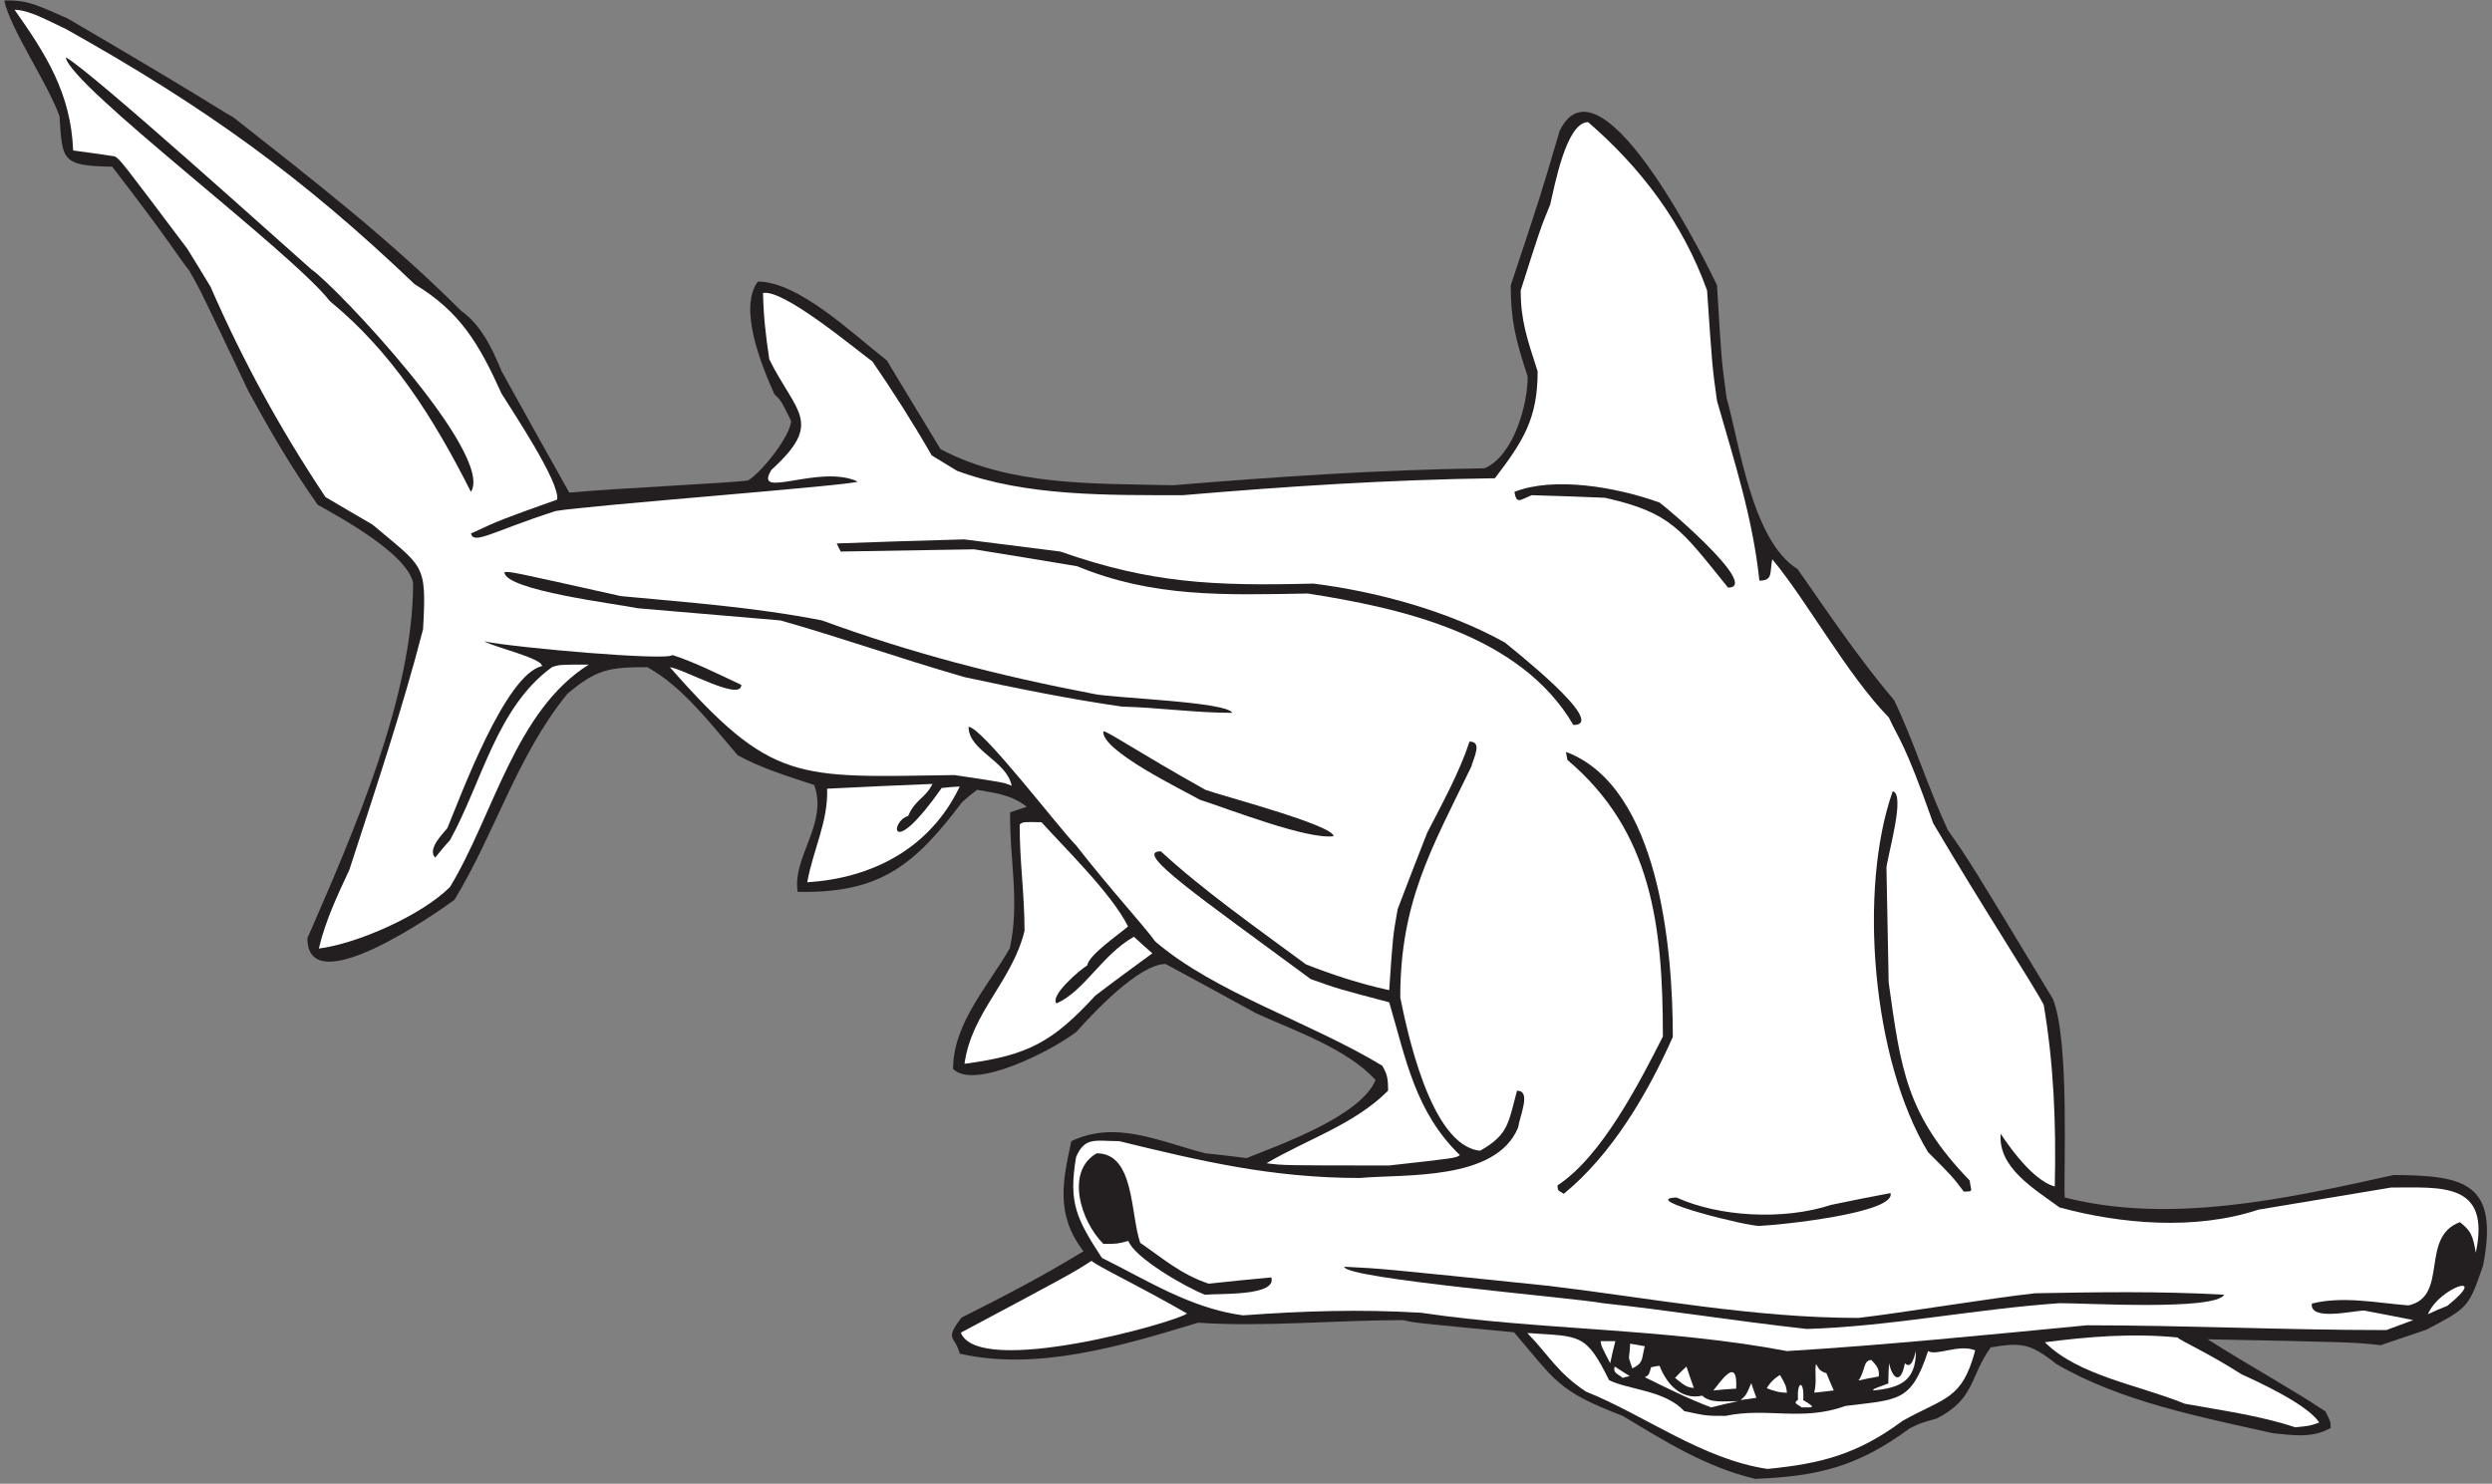 <?xml version="1.0" encoding="UTF-8" standalone="no"?>
<svg
   xmlns:dc="http://purl.org/dc/elements/1.1/"
   xmlns:cc="http://creativecommons.org/ns#"
   xmlns:rdf="http://www.w3.org/1999/02/22-rdf-syntax-ns#"
   xmlns:svg="http://www.w3.org/2000/svg"
   xmlns="http://www.w3.org/2000/svg"
   viewBox="0 0 649.333 386.667"
   height="386.667"
   width="649.333"
   xml:space="preserve"
   id="svg2"
   version="1.1"><rect x="0" y="0" width="649.333" height="386.667" fill="#808080" stroke="none"/><defs
     id="defs6" /><g
     transform="matrix(1.333,0,0,-1.333,0,386.667)"
     id="g10"><g
       transform="scale(0.1)"
       id="g12"><path
         id="path14"
         style="fill:#231f20;fill-opacity:1;fill-rule:nonzero;stroke:none"
         d="M 3431.2,9.48 C 3333.28,32.52 3251.2,85.078 3172,132.598 c -128.16,48.965 -131.04,68.398 -212.4,163.437 -196.56,18.723 -196.56,18.723 -215.99,23.77 -136.09,0 -272.17,-13.68 -401.77,-5.047 C 2192.8,269.402 2027.2,219.719 1876,254.277 c -8.95,35.821 -30.92,25.528 3.6,70.567 83.52,41.758 160.56,82.082 238.32,129.597 -55.44,71.997 -40.32,138.235 -23.76,215.278 87.12,41.043 167.76,0.719 262.08,-23.762 26.64,-2.883 53.28,-5.762 80.64,-9.355 69.84,28.078 223.2,82.8 252,152.636 -56.88,62.637 -166.32,99.367 -233.28,130.325 -59.04,32.402 -118.08,64.792 -177.12,96.477 -51.12,0 -138.24,-92.161 -174.24,-132.477 -43.92,-34.559 -198.72,-115.204 -241.2,-72.723 0,89.277 69.12,162.723 110.88,236.16 20.16,90.71 -1.44,180 0.72,265.68 10.8,3.6 21.6,7.2 32.4,10.8 -32.4,25.2 -66.96,27.36 -97.2,33.12 -10.08,-7.92 -20.16,-15.84 -29.52,-24.48 -92.88,-123.12 -160.56,-178.56 -321.12,-174.96 -10.8,68.4 59.76,133.2 32.4,208.8 -52.56,17.28 -105.84,33.84 -149.76,58.32 -55.44,64.8 -108.72,134.64 -176.4,172.08 -75.6,0 -99.36,-4.32 -156.24,-51.84 -99.36,-122.4 -140.399,-270.72 -221.04,-403.2 -38.305,-27.87 -287.277,-201.738 -287.281,-74.88 90,206.63 206.641,472.32 206.641,694.8 -12.243,56.88 -140.403,126.72 -186.481,152.64 -53.996,76.32 -94.32,146.88 -135.359,221.76 -95.758,201.6 -95.758,201.6 -115.918,236.16 -18.723,23.04 -38.16,57.6 -150.481,203.04 -100.082,1.44 -97.203,12.96 -102.965,98.64 -22.878,64.35 -96.101,170.23 -107.996,226.08 46.801,2.88 75.602,-14.4 124.563,-35.28 280.078,-164.16 288.719,-173.52 323.277,-192.96 148.32,-116.64 304.559,-237.6 444.957,-378 37.442,-26.64 59.762,-69.84 79.203,-118.08 43.92,-79.2 87.84,-158.4 132.48,-237.6 104.4,9.36 316.08,18.72 349.2,23.76 27.36,15.84 84.24,88.56 84.24,116.64 -19.44,39.6 -19.44,39.6 -32.4,51.84 -26.64,59.04 -70.56,169.2 -32.4,220.32 79.92,0 186.48,-102.96 252,-154.08 34.56,-57.6 69.84,-115.2 105.12,-173.52 136.08,-72 295.2,-66.96 454.32,-70.56 203.04,16.56 401.04,30.24 609.12,33.12 57.6,25.2 84.24,125.28 84.24,179.28 -23.76,72.72 -33.11,109.44 -33.11,178.56 57.59,172.8 57.59,172.8 95.75,302.4 82.64,166.24 299.15,-284.55 307.44,-302.4 8.64,-146.16 8.64,-146.16 18.72,-220.32 25.21,-87.84 48.96,-278.64 138.96,-334.8 59.04,-84.24 115.92,-169.92 188.64,-256.32 38.16,-79.2 64.8,-167.76 105.13,-254.16 42.48,-60.47 42.48,-60.47 205.19,-329.763 33.02,-83.321 20.35,-337.117 23.04,-388.074 205.93,-52.559 432,-2.883 642.96,43.914 138.96,-0.711 205.92,-15.118 174.96,-176.395 -28.08,-82.082 -28.8,-82.805 -110.88,-125.996 -30.24,-10.09 -59.76,-20.168 -89.28,-30.246 -52.56,5.762 -52.56,5.762 -338.4,11.523 86.4,-54.726 159.84,-94.324 230.4,-141.125 10.08,-20.152 10.08,-20.152 10.08,-32.398 -37.44,-20.879 -76.32,-13.684 -113.04,-10.078 -144.73,32.402 -297.36,61.922 -423.36,135.359 -51.84,41.758 -70.56,41.758 -128.16,32.402 -41.76,-59.043 -30.24,-100.085 -105.12,-138.964 -33.12,-9.356 -33.12,-9.356 -53.28,-19.434 C 3630.64,32.52 3552.16,14.52 3431.2,9.48 v 0" /><path
         id="path16"
         style="fill:#ffffff;fill-opacity:1;fill-rule:nonzero;stroke:none"
         d="m 3454.96,28.918 c -127.44,18.719 -241.2,105.84 -354.96,151.199 -56.16,37.442 -71.28,69.844 -114.48,114.485 103.68,-7.2 113.76,0.718 159.84,-92.161 39.6,-19.441 108.72,-19.441 146.87,-60.476 43.21,-9.367 43.21,-9.367 80.65,-9.367 81.36,17.285 149.05,-11.512 234.72,19.445 102.96,12.957 128.16,6.473 161.28,107.273 16.56,-10.136 60.12,14.395 92.16,1.446 -25.92,-97.918 -59.76,-91.446 -142.56,-138.242 -87.12,-64.805 -159.12,-83.516 -263.52,-93.602 v 0" /><path
         id="path18"
         style="fill:#ffffff;fill-opacity:1;fill-rule:nonzero;stroke:none"
         d="m 4486.72,110.281 c -72,23.762 -149.76,33.84 -216,46.074 -90,36.719 -208.08,54.731 -273.6,120.247 84.96,10.8 169.2,18 259.2,9.355 7.2,-7.195 57.6,-28.801 125.28,-72 34.56,-15.832 128.88,-59.035 151.92,-94.316 -18,-6.477 -18,-6.477 -46.8,-9.36 v 0" /><path
         id="path20"
         style="fill:#ffffff;fill-opacity:1;fill-rule:nonzero;stroke:none"
         d="m 3344.8,149.16 c -48.96,18.723 -91.44,40.32 -129.6,59.043 7.93,4.317 7.93,4.317 12.24,19.434 5.04,1.445 10.8,2.168 16.56,2.883 12.26,-32.161 40.27,-68.106 83.52,-58.325 15.12,-15.113 42.48,-10.8 69.84,-10.8 -18,-3.59 -35.28,-7.918 -52.56,-12.235 v 0" /><path
         id="path22"
         style="fill:#ffffff;fill-opacity:1;fill-rule:nonzero;stroke:none"
         d="m 3521.93,149.16 c -7.38,6.133 -18.34,7.695 -7.21,15.117 -2.9,37.61 12.94,39.395 10.08,-0.714 25.69,-15.641 20.67,-14.403 -2.87,-14.403 v 0" /><path
         id="path24"
         style="fill:#ffffff;fill-opacity:1;fill-rule:nonzero;stroke:none"
         d="m 3402.4,163.563 c 10.8,9.359 10.8,9.359 20.88,33.117 2.88,-9.356 6.48,-18.719 10.08,-28.797 -10.8,-1.445 -20.88,-2.883 -30.96,-4.32 v 0" /><path
         id="path26"
         style="fill:#ffffff;fill-opacity:1;fill-rule:nonzero;stroke:none"
         d="m 3453.52,186.602 c 6.36,10.925 14.99,19.57 25.92,25.918 11.52,-20.157 11.52,-20.157 13.69,-34.559 -15.72,0 -24.65,3.203 -39.61,8.641 v 0" /><path
         id="path28"
         style="fill:#ffffff;fill-opacity:1;fill-rule:nonzero;stroke:none"
         d="m 3546.39,177.961 c 5.77,24.48 0,41.043 3.61,56.16 3.61,-5.762 5.76,-14.402 20.16,-17.996 4.32,-10.805 9.36,-22.324 14.4,-33.852 -12.96,-1.433 -25.92,-2.871 -38.17,-4.312 v 0" /><path
         id="path30"
         style="fill:#ffffff;fill-opacity:1;fill-rule:nonzero;stroke:none"
         d="m 3349.12,182.273 c 12.24,14.407 48.24,70.571 44.64,3.606 -15.12,-0.723 -30.24,-2.156 -44.64,-3.606 v 0" /><path
         id="path32"
         style="fill:#ffffff;fill-opacity:1;fill-rule:nonzero;stroke:none"
         d="m 3661.6,182.273 c 0,2.883 0,2.883 29.53,13.684 0,13.684 0.71,26.641 1.43,39.602 7.13,-31.711 23.55,-41.692 30.96,0 12.23,-12.598 18,10.918 21.6,23.757 0,-59.753 -32.41,-71.992 -83.52,-77.043 v 0" /><path
         id="path34"
         style="fill:#ffffff;fill-opacity:1;fill-rule:nonzero;stroke:none"
         d="m 3274.24,206.758 c 7.2,7.922 14.4,15.117 22.32,22.324 4.32,-13.684 9.36,-27.363 14.4,-41.758 -15.35,0 -24.54,10.305 -36.72,19.434 v 0" /><path
         id="path36"
         style="fill:#ffffff;fill-opacity:1;fill-rule:nonzero;stroke:none"
         d="m 3632.8,201.719 c 14.43,20.222 8.39,38.972 25.2,40.324 5.04,-6.484 17.28,-15.117 14.4,-32.402 -13.68,-2.161 -26.64,-5.039 -39.6,-7.922 v 0" /><path
         id="path38"
         style="fill:#ffffff;fill-opacity:1;fill-rule:nonzero;stroke:none"
         d="m 3172,206.758 c -9.69,8.476 -19.22,8.828 -15.84,22.324 9.36,-5.762 19.44,-12.246 29.52,-18.723 -5.04,-0.718 -9.36,-2.156 -13.68,-3.601 v 0" /><path
         id="path40"
         style="fill:#ffffff;fill-opacity:1;fill-rule:nonzero;stroke:none"
         d="m 3190.72,225.48 c -10.66,31.676 -5.27,12.418 -4.33,48.243 9.37,-1.45 18.73,-2.883 28.81,-5.039 -6.88,-23.438 -0.94,-32.063 -24.48,-43.204 v 0" /><path
         id="path42"
         style="fill:#ffffff;fill-opacity:1;fill-rule:nonzero;stroke:none"
         d="m 3147.52,235.559 c -17.27,33.125 -17.27,33.125 -18.72,43.203 9.36,0 18.72,0 28.8,0 -3.6,-14.407 -7.2,-28.801 -10.08,-43.203 v 0" /><path
         id="path44"
         style="fill:#ffffff;fill-opacity:1;fill-rule:nonzero;stroke:none"
         d="m 3493.13,259.316 c -239.77,45.364 -482.41,40.325 -714.97,74.883 -121.68,7.196 -228.96,3.606 -348.48,-5.039 -102.96,13.684 -189.36,69.844 -275.76,112.324 -50.4,77.032 -65.52,108.711 -50.4,197.278 17.28,40.32 38.16,30.957 84.24,30.957 159.12,-38.879 298.8,-72.004 470.16,-72.004 87.12,7.93 266.4,-6.477 309.6,98.64 3.57,24.219 26.26,72.004 -2.16,72.004 -17.29,-64.082 -16.56,-85.683 -72,-117.363 -97.92,9.363 -144,240.488 -156.24,299.524 0,186.48 60.48,290.16 138.97,451.44 4.91,18.61 22.11,48.96 -3.61,48.96 -19.44,-59.76 -52.56,-119.53 -82.8,-178.56 -19.43,-49.68 -38.88,-99.36 -57.6,-149.04 -9.37,-52.56 -9.37,-52.56 -16.56,-158.398 -59.76,12.961 -113.04,30.957 -162.72,50.398 -96.48,71.28 -200.88,144.72 -283.68,221.04 -55.44,0 77.51,-90.47 293.04,-249.837 52.56,-18.718 52.56,-18.718 153.36,-45.359 32.4,-109.445 50.4,-213.84 138.24,-298.801 -8.64,-5.761 -8.64,-5.761 -138.24,-20.168 -205.92,0 -205.92,0 -239.76,4.328 80.63,47.52 171.36,75.598 237.6,141.836 0,25.204 -2.16,33.125 -11.52,48.965 -143.28,86.399 -325.44,141.836 -443.52,242.636 -25.2,34.56 -85.68,99.36 -154.8,187.92 -32.92,32.92 -184.29,231.84 -210.24,231.84 0,-46.8 74.88,-66.24 84.24,-115.2 -15.12,6.48 -15.12,6.48 -111.6,20.88 -309.4,-4.55 -356.44,-16.42 -556.56,210.96 28.51,-4 139.68,-67.94 139.68,-34.56 -46.08,21.6 -93.6,45.36 -134.64,58.32 -8.42,-11.83 -305.83,14.04 -367.92,26.64 23.239,-12.33 113.04,-32.95 113.04,-48.24 -72,-16.56 -158.403,-252.72 -185.04,-316.8 -7.199,-9.36 -40.32,-41.04 -23.761,-57.6 9.359,11.52 18.719,23.04 28.801,33.84 63.363,115.2 91.441,259.92 199.44,338.4 14.4,5.04 14.4,5.04 72,5.04 -144,-90 -186.48,-295.2 -271.44,-434.88 -55.438,-55.43 -181.438,-110.88 -256.321,-120.24 13.68,56.88 36.723,104.4 59.762,154.08 51.121,157.68 103.68,313.92 143.996,470.16 7.203,130.32 1.441,119.52 -98.637,204.48 -30.961,18 -61.918,36 -92.16,54 -90.722,136.08 -162.722,269.28 -224.64,411.12 -15.118,25.2 -30.243,49.68 -45.36,74.16 -131.039,174.24 -131.039,174.24 -141.84,180.72 -27.363,4.32 -54.718,7.92 -81.359,11.52 -4.324,112.32 -54,189.36 -114.481,275.04 28.801,0 66.957,-22.32 100.079,-37.44 272.07,-152.25 461.933,-288.85 681.839,-498.96 89.282,-54 126.004,-116.64 169.922,-213.84 19.442,-31.68 115.2,-174.24 108.72,-207.36 -110.88,-39.6 -110.88,-39.6 -168.477,-66.24 5.636,-22.57 40.316,3.57 165.597,43.92 61.78,10.96 583.13,50.33 590.4,57.6 -75.33,35.09 -206.52,-37.86 -168.48,23.04 102.96,93.6 47.52,110.88 -4.32,216 -7.2,46.8 -11.52,88.56 -12.24,129.6 39.6,7.92 174.96,-105.12 213.84,-133.92 38.16,-55.44 77.76,-117.36 115.92,-183.6 16.56,-10.08 33.12,-20.16 49.68,-30.24 134.64,-49.68 292.32,-47.52 441.36,-47.52 202.32,17.28 401.76,30.24 609.84,33.12 55.44,72.72 83.52,116.64 83.52,208.8 -20.88,64.8 -33.12,100.08 -33.12,158.4 38.16,120.24 38.16,120.24 57.6,167.76 8.43,34.57 31.06,161.28 74.16,161.28 102.24,-88.56 184.32,-195.12 232.56,-329.04 10.08,-149.04 10.08,-149.04 19.44,-216 32.4,-113.76 69.84,-227.52 82.8,-351.36 27.42,0 19.82,16.19 25.2,41.76 68.34,-81.91 145.56,-224.75 228.02,-309.6 19.44,-43.2 29.02,-43.2 86.62,-206.63 95.76,-162.73 196.56,-316.813 216,-354.965 19.44,-115.207 24.48,-230.402 21.6,-354.961 -49.68,12.957 -105.12,102.957 -105.84,102.957 -5.04,-65.516 62.64,-105.84 115.2,-144.004 119.52,-32.402 264.96,-45.359 388.8,-4.316 86.41,14.394 172.8,28.801 259.2,43.203 97.92,0 195.12,11.516 165.6,-127.441 -5.76,34.562 -10.08,43.195 -30.97,59.753 -79.19,-28.796 -20.87,-145.437 -100.78,-162.711 -62.65,5.04 -128.17,18.719 -188.65,3.59 -5.01,-35.054 81.45,-13.679 102.24,-13.679 31.68,-5.75 63.36,-12.239 95.76,-18.711 -18,-6.485 -35.28,-12.969 -52.56,-19.446 -196.56,0 -395.28,9.36 -585.36,9.36 -195.12,-18.723 -395.28,-38.879 -586.07,-50.403 v 0" /><path
         id="path46"
         style="fill:#ffffff;fill-opacity:1;fill-rule:nonzero;stroke:none"
         d="m 1878.16,295.32 c 217.44,115.918 217.44,115.918 255.6,140.403 10.08,-10.078 92.88,-48.965 186.48,-102.957 -19.85,-16.621 -407.14,-126.262 -442.08,-37.446 v 0" /><path
         id="path48"
         style="fill:#231f20;fill-opacity:1;fill-rule:nonzero;stroke:none"
         d="m 3532,302.52 c -154.08,17.285 -264.23,35.996 -398.87,50.402 -52.09,10.371 -505.45,47.762 -505.45,71.277 73.45,-3.601 73.45,-3.601 400.32,-37.441 198,-23.758 399.6,-62.637 604.8,-62.637 86.4,10.078 259.2,38.879 345.6,48.242 120.24,2.157 242.64,4.317 369.37,-2.883 -18.01,-31.5 -272.06,-16.218 -321.85,-16.558 C 3858.88,341.395 3696.16,307.559 3532,302.52 v 0" /><path
         id="path50"
         style="fill:#ffffff;fill-opacity:1;fill-rule:nonzero;stroke:none"
         d="m 4745.92,331.316 c 22.32,53.286 123.12,84.961 38.16,16.567 -12.95,-5.039 -25.92,-10.801 -38.16,-16.567 v 0" /><path
         id="path52"
         style="fill:#231f20;fill-opacity:1;fill-rule:nonzero;stroke:none"
         d="m 2355.52,369.48 c -39.6,15.122 -138.96,73.442 -149.76,105.122 -22.32,-5.762 -22.32,-5.762 -48.96,-5.762 -45.36,45.359 -74.16,142.555 -12.96,177.117 74.16,0 65.52,-118.074 84.96,-174.961 41.04,-28.074 79.2,-61.914 133.92,-79.91 40.32,4.312 81.36,8.633 122.4,12.234 11.41,-37.097 -102.87,-31.074 -129.6,-33.84 v 0" /><path
         id="path54"
         style="fill:#231f20;fill-opacity:1;fill-rule:nonzero;stroke:none"
         d="m 3440.56,504.121 c -18.29,-2.871 -240.76,52.727 -163.44,55.442 82.08,-37.442 208.08,-45.364 302.4,-14.407 38.16,7.918 77.04,15.84 115.92,23.047 11.17,-39.121 -217.49,-62.598 -254.88,-64.082 v 0" /><path
         id="path56"
         style="fill:#231f20;fill-opacity:1;fill-rule:nonzero;stroke:none"
         d="m 3056.8,566.758 c -10.1,6.738 -12.24,4.812 -12.24,16.562 86.4,56.16 160.56,201.602 205.92,290.879 0,218.161 -21.6,401.051 -186.48,540.721 -1.44,5.76 -2.16,10.8 -2.87,15.84 183.59,-69.12 208.79,-389.52 208.79,-557.283 C 3221.68,764.758 3151.84,644.52 3056.8,566.758 v 0" /><path
         id="path58"
         style="fill:#231f20;fill-opacity:1;fill-rule:nonzero;stroke:none"
         d="m 3838.72,571.086 c -22.33,29.512 -22.33,29.512 -69.84,77.039 -109.44,180.715 -136.8,514.075 -69.12,705.595 25.38,-5.08 -9.08,-121.71 -12.24,-149.04 1.44,-74.88 2.88,-149.76 4.32,-224.641 23.76,-169.922 34.55,-259.199 158.41,-387.363 2.02,-20.254 9.2,-21.59 -11.53,-21.59 v 0" /><path
         id="path60"
         style="fill:#ffffff;fill-opacity:1;fill-rule:nonzero;stroke:none"
         d="m 1885.36,820.918 c 13.68,100.801 92.88,160.566 117.36,259.922 0,72 -10.08,140.4 -9.36,208.08 6.48,5.04 6.48,5.04 42.48,4.32 44.64,-49.68 136.8,-138.96 169.2,-203.76 -20.16,-17.28 -76.32,-55.44 -79.92,-76.32 -14.82,-8.64 -73.91,-60.015 -59.76,-74.156 54.69,24.309 88.52,94.956 151.2,130.316 11.52,-10.8 23.76,-21.61 36,-32.39 -37.44,-27.37 -74.88,-54.735 -111.6,-82.809 -84.24,-91.445 -131.76,-116.641 -255.6,-133.203 v 0" /><path
         id="path62"
         style="fill:#ffffff;fill-opacity:1;fill-rule:nonzero;stroke:none"
         d="m 1577.92,1175.88 c 12.24,66.24 41.04,118.08 38.88,182.88 68.4,3.6 136.8,6.49 205.92,9.35 -13.68,-28.07 -33.84,-30.23 -47.52,-62.63 -36.54,-11.09 -35.38,-89.27 65.52,54.72 11.52,1.44 23.04,2.16 35.28,2.87 -57.55,-121.21 -171.94,-179.55 -298.08,-187.19 v 0" /><path
         id="path64"
         style="fill:#231f20;fill-opacity:1;fill-rule:nonzero;stroke:none"
         d="m 2345.44,1337.16 c -34.11,19.44 -193.97,96.59 -188.64,133.92 8.64,0 66.96,-40.32 199.44,-114.48 32.37,-11.87 250.56,-69.07 250.56,-90.72 -52.7,-6.58 -202.92,52.52 -261.36,71.28 v 0" /><path
         id="path66"
         style="fill:#231f20;fill-opacity:1;fill-rule:nonzero;stroke:none"
         d="m 3075.52,1483.32 c -103.68,177.84 -339.84,228.96 -519.13,257.04 -164.15,-2.88 -302.39,-7.92 -450.71,53.28 -67.68,11.52 -134.64,22.32 -201.6,33.12 -87.12,-1.44 -174.24,-2.88 -260.64,-4.32 -2.88,5.76 -5.76,10.8 -7.92,15.84 82.8,2.88 165.6,5.76 249.12,7.92 62.64,-7.92 125.28,-15.84 187.92,-23.76 176.4,-61.92 298.8,-67.68 494.64,-62.64 120.96,-15.12 262.08,-52.56 374.4,-115.2 9.72,-8.44 205.21,-161.28 133.92,-161.28 v 0" /><path
         id="path68"
         style="fill:#231f20;fill-opacity:1;fill-rule:nonzero;stroke:none"
         d="m 2192.8,1519.32 c -105.12,15.12 -210.24,36.72 -307.44,57.6 -134.64,38.88 -239.76,77.04 -360,110.88 -92.88,7.92 -185.76,15.84 -278.64,23.76 -38.9,8.24 -260.642,35.11 -260.642,70.56 11.52,1.44 11.52,1.44 227.522,-46.8 129.6,-12.24 260.64,-21.6 393.12,-47.52 172.8,-63.36 344.16,-108 532.8,-144 39.6,-8.05 258.46,-14.94 269.28,-36.72 -72.14,0 -142.99,10.3 -216,12.24 v 0" /><path
         id="path70"
         style="fill:#231f20;fill-opacity:1;fill-rule:nonzero;stroke:none"
         d="m 3377.92,1751.88 c -92.16,113.76 -110.15,146.16 -240.48,175.68 -48.24,2.16 -95.76,3.6 -143.28,5.04 -23.24,-9.3 -29.68,-18.48 -33.84,6.48 76.32,30.24 198,10.08 283.68,-20.88 16.76,-11.9 197.58,-166.32 133.92,-166.32 v 0" /><path
         id="path72"
         style="fill:#231f20;fill-opacity:1;fill-rule:nonzero;stroke:none"
         d="m 920.563,1939.08 c -74.161,146.88 -154.801,273.6 -275.762,372.96 -76.188,97.76 -508.309,421.1 -516.242,476.64 47.629,-25.43 429.035,-369.97 480.242,-414.72 46.797,-31.62 358.812,-361.44 311.762,-434.88 v 0" /></g></g></svg>